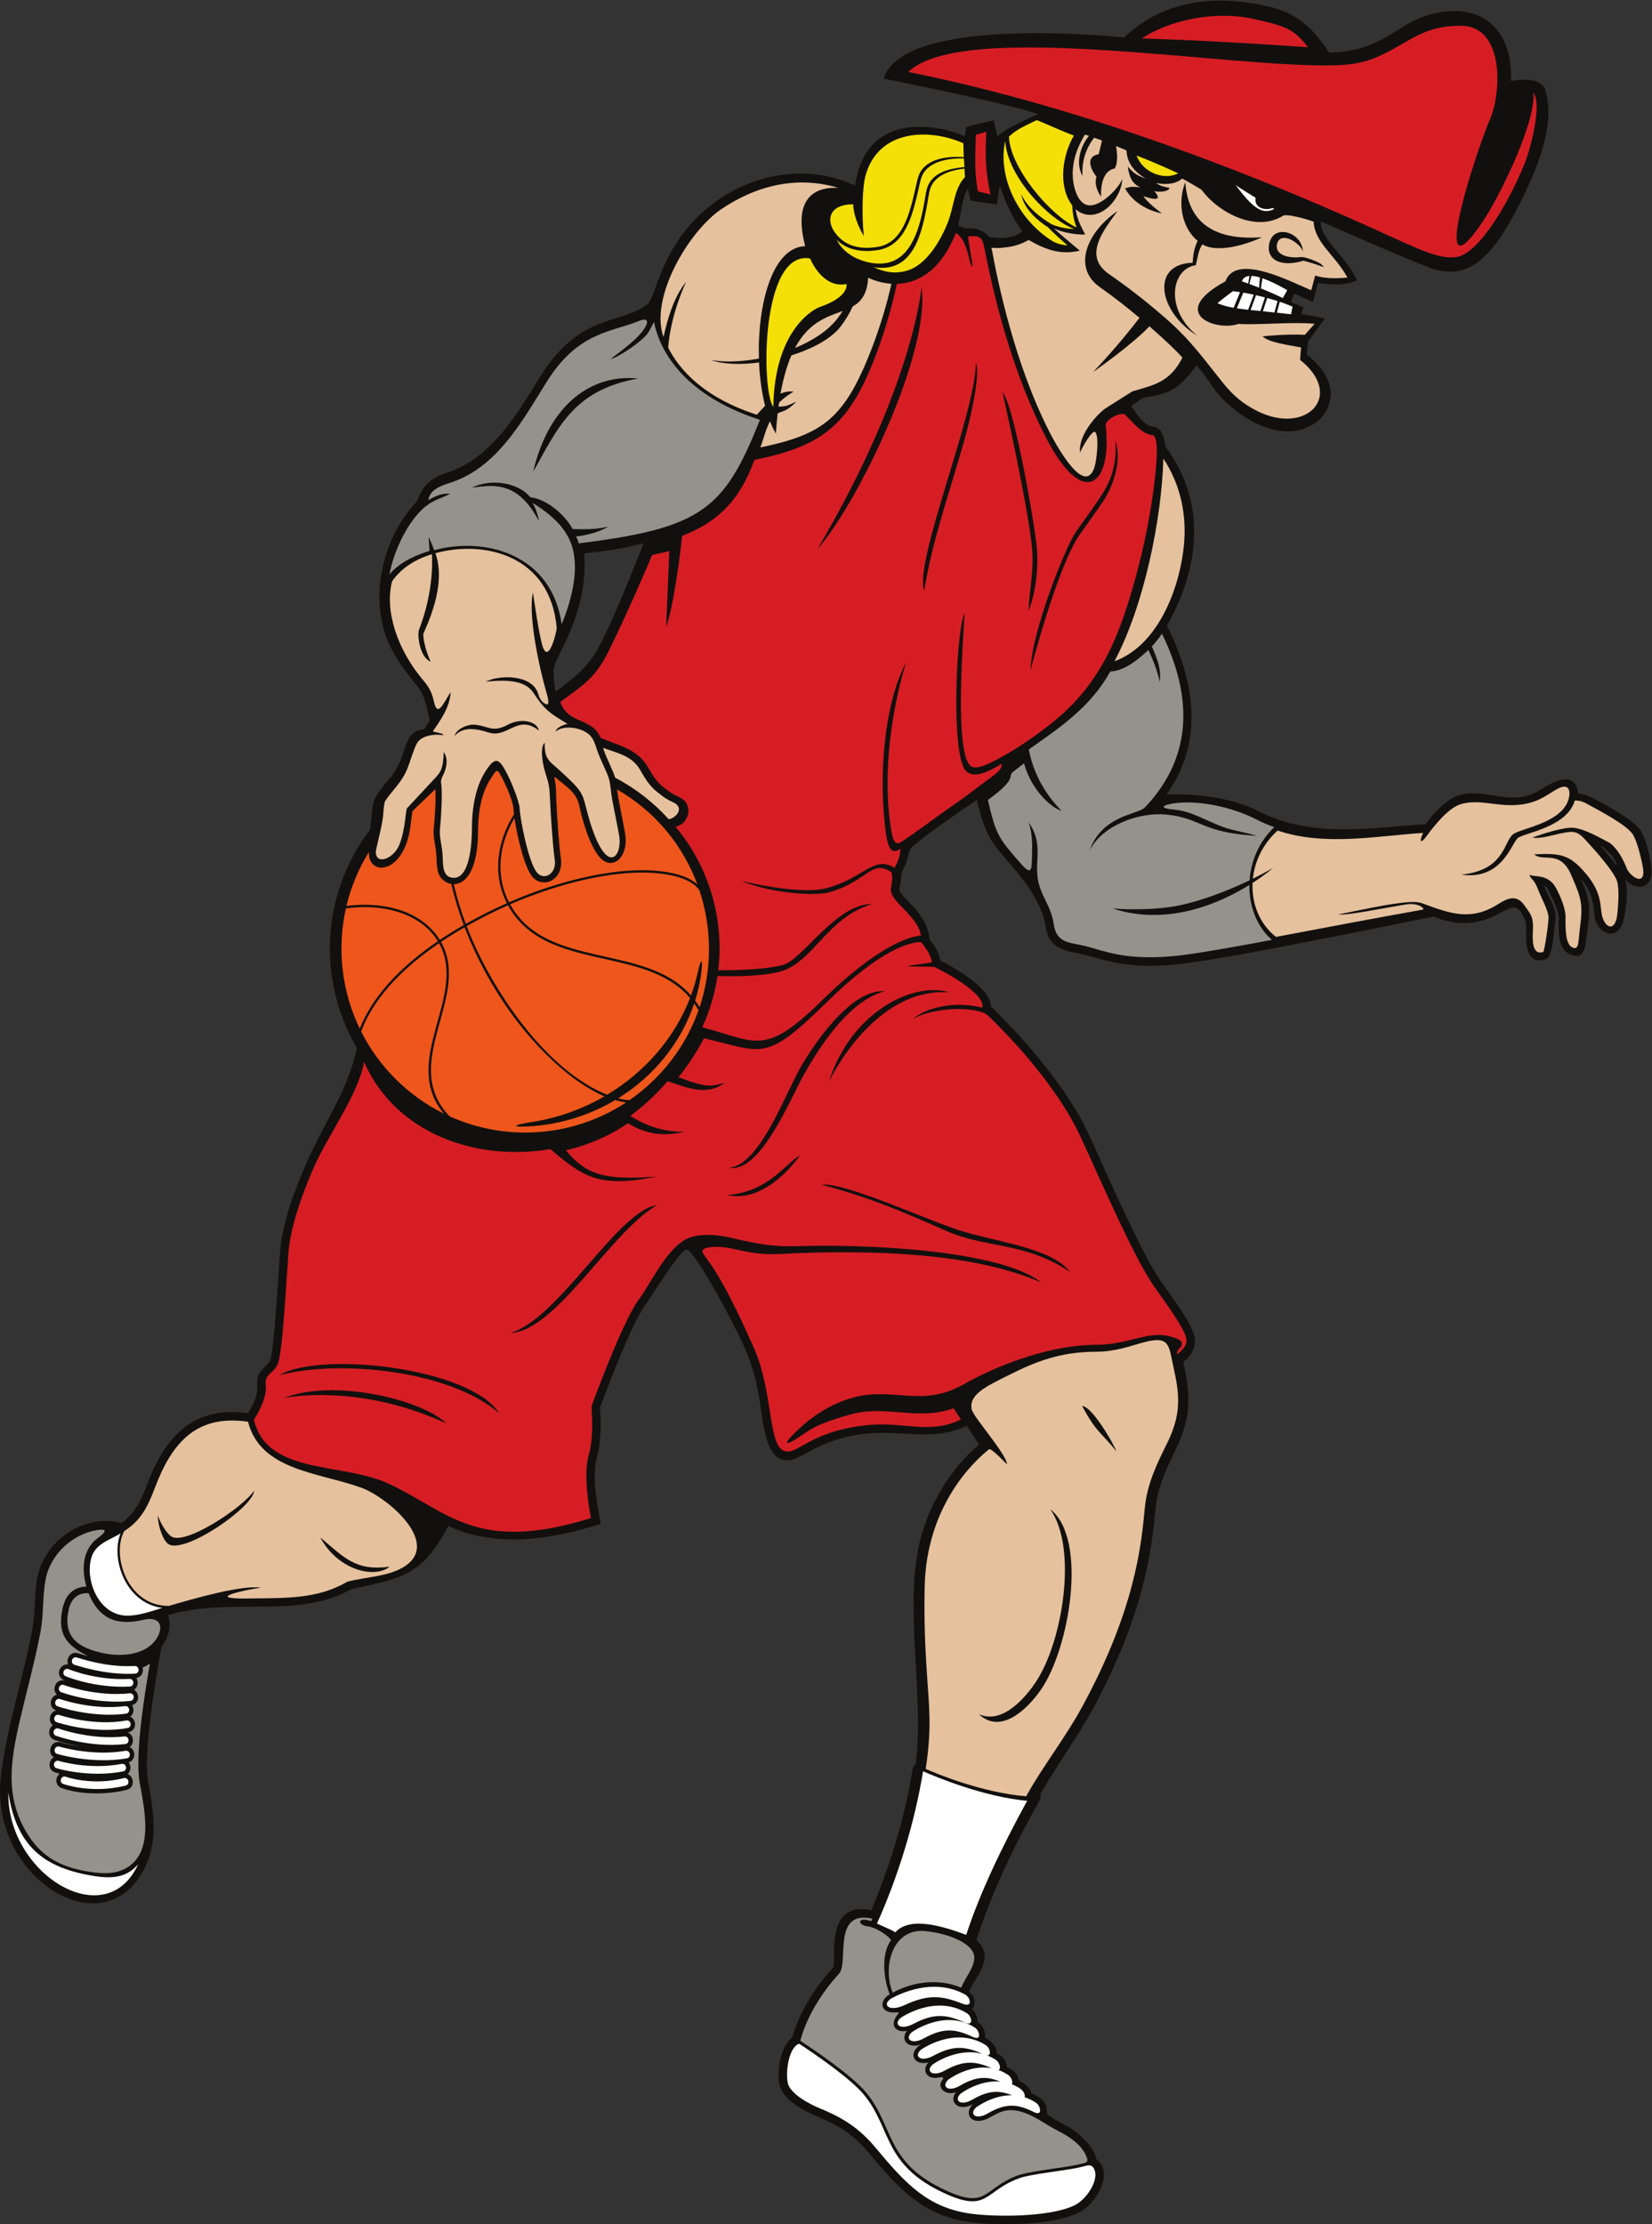 <?xml version="1.0" encoding="UTF-8" standalone="no"?>
<svg
   xmlns:dc="http://purl.org/dc/elements/1.1/"
   xmlns:cc="http://creativecommons.org/ns#"
   xmlns:rdf="http://www.w3.org/1999/02/22-rdf-syntax-ns#"
   xmlns:svg="http://www.w3.org/2000/svg"
   xmlns="http://www.w3.org/2000/svg"
   viewBox="0 0 579.373 779.68"
   height="779.68"
   width="579.373"
   xml:space="preserve"
   id="svg2"
   version="1.1"><rect x="0" y="0" width="579.373" height="779.68" fill="#333333" stroke="none"/><defs
     id="defs6" /><g
     transform="matrix(1.333,0,0,-1.333,0,779.68)"
     id="g10"><g
       transform="scale(0.1)"
       id="g12"><path
         id="path14"
         style="fill:#12100e;fill-opacity:1;fill-rule:evenodd;stroke:none"
         d="m 1461.52,4030.18 v 0 c 55.72,41.06 90.44,68.05 123.02,134.6 37.32,76.23 77.87,176.73 108.87,255.79 -59.69,-15.64 -97.6,-19.92 -156.53,-27.01 12.8,-161.4 -81.21,-274.63 -80.45,-306.97 0.47,-19.83 1.61,-37.42 5.09,-56.41 z m 2792.95,-458.82 v 0 c -2.46,10.52 -8.4,22.29 -16.52,30.82 -9.22,9.7 -22.46,21.63 -28,24.03 8.38,-10.22 36.3,-43.06 44.52,-54.85 z M 2520.9,5256.96 c 10.92,-6.16 14.71,-8.42 30.01,-8.42 20.92,0 37.76,-6.43 51.28,-22.18 25,-5.45 68.61,-5.33 87.5,15.37 -40.63,52.77 -59.49,120.49 -59.49,120.49 l -7.11,-50.96 -69.91,10.15 -6.35,31.15 c -13.71,-15.67 -17.39,-59.95 -25.93,-95.6 z m 486.07,-454.21 c -10.06,-7.01 -20.38,-14.28 -30.81,-21.72 13.41,-21.06 34.4,-51.57 58.5,-54.23 23.78,-2.63 29.55,-32.25 31.32,-51.98 109.75,-145.98 90.71,-319.19 4.11,-471.17 73.65,-145.69 98.37,-305 -0.89,-444.03 80.67,3 173.48,-8.41 244.62,-44.8 138.23,-70.72 289.2,-42.31 436.91,-33.27 18.49,26.66 55.14,65.48 84.94,75.29 74.61,24.54 139.26,-36.14 221.29,17.94 33.14,21.85 89.95,47.86 95.06,-12.82 17.92,-0.88 28.26,-5.73 45.26,-14.93 30.63,-16.55 105.32,-55.99 121.12,-85.24 13.37,-24.78 21.09,-58.85 25.5,-86.56 10.56,-66.24 -41.12,-71.47 -68.32,-38.67 9.7,-25.09 2.77,-78.81 -3.85,-105.82 -15.85,-64.69 -74.07,-33.92 -76.97,12.71 -2.63,42.25 -12.85,69.02 -36.23,95.62 27.38,-57.3 25.61,-84.34 16.47,-148.58 -3.99,-27.97 -3.75,-68.17 -45.15,-50.72 -32.35,13.62 -29.32,62.61 -28.86,92.9 0.26,17.7 -12.87,47.55 -21.23,63.49 -7.07,13.5 -7.8,20.3 -17.95,24.85 9.45,-30.14 36.83,-59.24 29.85,-96.61 -4.37,-23.31 -5.23,-91.62 -24.2,-97.68 -54.95,-17.54 -52.56,46.46 -52.09,78.22 0.29,20.62 -4.51,31.99 -16.23,48.34 -16.71,23.32 -42.4,-3.4 -82.22,-19.06 -49.47,-19.47 -96.57,-15.16 -145.23,4.57 -113.43,-23.34 -227.01,-46.13 -340.73,-68.03 -81.8,-15.76 -252.48,-49.5 -337.82,-57.86 -83.12,-8.16 -139.81,-3.39 -218.24,19.74 -63.36,18.68 -114.12,10.04 -124.51,82.8 -6.16,43.11 -36.77,93.81 -69.45,133.86 -65.47,80.26 -83.37,82.99 -111.09,196.17 -51.12,-34.77 -114.68,-77.93 -160.32,-115.28 -14.22,-11.64 -16.54,-14.44 -20.36,-31.79 -4,-18.31 -9.73,-28.21 -17.3,-45.34 -0.44,-13.94 -3.23,-29.51 -5.94,-43.03 -1.57,-7.9 28.62,-36.02 35.05,-43.02 23.15,-25.15 41.86,-52.99 44.55,-87.93 12.94,-15.94 24.96,-35.46 28.69,-55.9 39.37,-20.16 132.94,-73.55 132.76,-120.9 90.65,-86.98 203.33,-219.29 255.95,-332.83 43.33,-93.51 135.86,-308.75 189.34,-386.89 24.85,-36.35 91.82,-122.38 91.82,-158.76 0,-23.24 -12.88,-43.35 -30.9,-56.37 19.35,-88.61 21.82,-145.26 -19.93,-230.11 -65.29,-132.66 -45.15,-132.55 -65.6,-258.71 -23.97,-147.85 -79.47,-288.6 -150.47,-420.35 -39.62,-73.51 -97.57,-153.3 -136.39,-220.73 -7.91,-13.74 1.94,-9.83 -5.84,-23.7 -63.11,-112.45 -121.45,-229.92 -166.17,-366.721 51.93,-46.527 -3.62,-95.968 -19.51,-135.839 17.08,-13.329 19.18,-33.211 8.04,-46.11 9.88,-7.262 14.83,-21.789 14.79,-33.43 16.35,-9.589 21.43,-29.269 19.6,-41.261 15.88,-7.758 31.74,-22.809 30,-40.477 14.26,-7.543 26.98,-17.902 26.67,-36.551 15.5,-7.41 30.51,-16.511 32.4,-36.39 14.24,-6.539 29.67,-17.012 32.51,-33.051 31.69,-12.461 42.71,-26.602 41.05,-53.918 15.3,-11.742 23.92,-16.723 38.74,-24.273 37,-18.821 81.06,-52.61 91.82,-95.418 1.01,-1.59 24.19,-14.071 18.5,-51.289 -5.38,-35.301 -35.21,-74.231 -67.21,-89.711 C 2768.71,-3.199 2625.15,-4.629 2550.96,5.66 2427.01,22.859 2362.97,95.18 2287.11,186.242 c -77.93,93.52 -141,85.207 -201.81,133.457 -13.09,10.391 -27.78,25.371 -33.03,41.621 -10.55,32.61 0.61,109.262 32.34,129.75 18.2,67.45 60.63,132.032 107.05,183.621 11.4,12.918 -26.46,178.18 100.65,150.95 47.67,112.679 88.85,243.099 108.88,372.239 0.78,5.09 7.45,10.18 8.17,15.25 13.34,93.92 0.12,236.6 -4.02,334.85 -4.83,144.94 -4.37,263.6 76.88,393.11 24.67,39.33 57.79,79.61 94.12,109.51 l -33.05,49 c -116.01,-55.25 -214.46,16.71 -371.32,-46.98 -23.9,-9.7 -44.07,-21.63 -66.58,-33.61 -92.83,-49.41 -97.06,90.6 -108.08,155.89 -15.6,92.41 -43.36,144.63 -85.84,225.69 -8.93,17.04 -86.38,161.53 -105.29,162.24 -16.8,0.62 -90.91,-121.51 -107.53,-144.19 -20.94,-28.56 -48.22,-91.45 -62.33,-124.72 -20.43,-48.22 -39.7,-97.4 -57.74,-146.6 3.66,-41.42 2.6,-93.48 -8.69,-133 -12.84,-44.9 1.17,-126.69 10.77,-172.34 -129.2,-41.49 -273.26,-64.31 -401.15,-6.07 -69.59,-129.99 -117.75,-135.99 -255.307,-166.12 -96.586,-54.26 -208.66,-44.09 -315.25,-46.32 -57.512,-1.21 -111.683,-5.86 -166.957,-21.68 10.07,-28.46 1.461,-59.18 -16.933,-82.81 -11.59,-61.73 -21.54,-124.57 -29.11,-186.87 -5.238,-43.1 -14.195,-125.04 -6.535,-167.19 15.586,-85.68 29.797,-167.6 -18.711,-246.119 C 256.754,734.352 -24.488,917.68 1.715,1171.93 c 13.148,127.54 60.184,264.93 83.492,393.1 14.258,78.31 -6.109,142.43 48.43,211.65 43.066,54.65 117.101,86.31 185.597,67.06 38.563,27.23 52.606,61.83 69.352,105.57 47.973,125.4 122.621,202.86 263.93,183.45 49.304,79 0.726,80.94 44.988,122.46 4.973,4.67 9.668,9.14 12.769,15.34 11.004,22.02 23.598,249.25 26.309,284.48 5.973,77.71 38.508,164.01 69.656,235.47 18.938,43.43 41.992,85.28 63.711,127.39 28.117,54.5 57.949,115.2 68.684,176.07 -74.293,126.53 -91.106,279.65 -45.621,419.43 18.433,56.66 44.504,106.34 80.48,153.71 1.996,4.82 4.313,70.61 15.477,87.79 33.211,51.08 49.371,47.71 73.281,117.98 11.78,34.62 17.3,54.61 53.41,58.33 5.12,7.73 10.21,15.47 15.27,23.22 -8.77,34.16 -11.22,64.11 -34.91,92.63 -25.37,30.56 -49.78,63.23 -67.7,98.79 -61.672,122.38 -23.69,288.77 69.24,385.4 13.71,39.71 37.02,61.99 77.38,74.52 114.76,35.6 185.06,152.62 244.1,249.28 106.1,173.66 213.53,138.29 285.48,194.87 8,6.31 21.44,47.33 25.35,57.74 14.82,39.47 31.82,76.28 55.59,111.29 66.88,98.51 178.66,165.3 297.95,173.02 58.02,3.76 114.65,-6.74 166.28,-31.07 32.11,223.5 266.37,143.68 288.65,128.83 l 3.56,25.48 72.75,17.72 9.43,-42.2 c 27.02,25.24 107.22,58.18 107.22,58.18 -77.82,28.05 -406.35,93.44 -406.35,93.44 52.34,171.3 632.36,107.99 632.36,107.99 87.49,83.22 198.92,107.33 310.46,93.64 109.79,-13.48 165.98,-36.46 229.17,-133 133.94,2.27 173.28,69.26 249.97,94.97 137.41,46.09 233.91,-22.69 228.36,-169.93 83.48,15.08 90.35,-23.69 90.35,-23.69 20.99,-67.67 -1.09,-153.94 -38.02,-236.72 -97.11,-217.72 -165.4,-261.79 -260.12,-233.06 -92.08,35.43 -300.94,127.97 -292.13,124.41 -5.9,-41.74 65.96,-92.64 94.86,-154.42 -34.21,-20.66 -102.91,-7.17 -102.91,-7.17 l -12.77,-50.36 -49.32,21.59 -8.76,-21.69 32.64,-14.3 -5.57,-16.7 62.24,-12.24 -43.95,-60.27 -3.77,-34.63 c 119.6,-95.41 32.39,-172.15 32.39,-172.15 -82.88,-67.73 -190.91,-8.46 -254.78,56.41 -26.71,27.13 -41.93,61.01 -68.05,87.11 -47.63,-67.69 -77.74,-75.1 -140.58,-85.46 l -0.05,0.07 v 0" /><path
         id="path16"
         style="fill:#ffffff;fill-opacity:1;fill-rule:evenodd;stroke:none"
         d="m 21.832,1134.94 v 0 C 19.082,919.77 279.727,761.262 363.672,947.07 337.148,915.07 301.563,907.469 251.898,914.98 116.477,935.422 44.004,992.551 21.832,1134.94 Z M 2102.5,474.629 c -31.67,-11.41 -37.41,-92.219 -27.08,-111.16 13.49,-24.75 49.37,-45.528 84.23,-59.887 62.32,-25.66 103.54,-53.863 144.57,-103.113 78.53,-94.239 136.84,-157.059 249.8,-172.727 64.63,-8.973 207.82,-9.504 272.48,21.719 32.2,15.559 61.97,62.629 54.27,89.879 -6.45,22.781 -20.42,14.672 -37.27,10.789 -44.72,-10.34 -129.45,-17.32 -162.9,-29.52 C 2589.54,87.371 2599.81,28.871 2485.82,81.051 2321.7,156.18 2347.08,251.219 2272.48,341.141 2236.81,384.102 2143.67,447.57 2102.5,474.629 v 0" /><path
         id="path18"
         style="fill:#95928b;fill-opacity:1;fill-rule:evenodd;stroke:none"
         d="m 227.168,1676.58 c -25.844,-0.34 -53.313,-12.68 -62.934,-59.08 -15.425,-74.36 20.157,-98.67 66.657,-123.41 -8.442,2.24 -16.891,4.69 -25.387,7.32 -20.051,6.19 -32.277,-14.6 -26.473,-29.38 -21.597,2.93 -37.015,-31.03 -8.207,-42.76 -22.828,6.86 -36.246,-22.87 -21.183,-36.64 -17.969,-4.52 -23.918,-33.73 -1.946,-41.64 -16.547,-3.64 -23.129,-27.93 -8.519,-38.64 -12.805,-8.84 -14.883,-32.05 4.531,-38.9 21.547,-7.65 46.504,-13.49 69.141,-17.5 -18.606,2.58 -36.649,6.34 -53.192,11.15 -25.187,7.31 -37.465,-27.2 -18.062,-39.07 -14.477,-8.17 -16.727,-33.9 4.172,-40.12 3.648,-1.11 7.414,-2.14 11.23,-3.09 -11.781,-9.37 -13.203,-31.42 5.649,-38.07 50.625,-17.97 119.718,-17.38 170.585,-4.56 22.801,5.76 19.661,35.29 2.407,41.65 8.711,7.23 10.554,20.77 2.894,30.48 18.832,6.12 19.473,32.42 2.399,40.37 13.679,9.31 10.843,32.88 -4.852,38.47 25.145,4.59 23.965,33.79 6.633,41.53 9.762,6.85 10.805,21.02 4.707,30.39 20.145,4.75 20.371,31.89 5.094,40.27 10.601,6.41 12.406,21.37 6.109,31.14 14.391,2.34 19.664,16.28 16.535,27.68 6.871,2.47 13.379,5.91 19.395,10.48 -12.422,-69.59 -40.473,-239.76 -27.035,-313.68 13.761,-75.75 38.668,-188.751 -41.586,-227.681 -20.176,-9.789 -44.469,-12.207 -74.188,-8.641 -72.164,8.661 -131.222,29.774 -173.441,92.292 -67.629,100.13 -51,201.05 -25.844,308.86 18.84,80.72 41.594,163.46 54.66,235.28 7.973,43.81 4.625,91.27 12.809,134.29 12.746,66.94 70.781,118.88 133.82,129.67 34.984,5.98 20.133,-8.51 4.949,-19.49 -41.59,-30.01 -44.843,-81.34 -31.527,-128.97 z m 150.25,-87.14 v 0 c -63.242,-14.79 -114.535,-3.84 -144.469,70.18 -21.406,0.79 -44.867,-7.8 -52.683,-45.47 -14.875,-71.67 27.422,-98.11 88.511,-111.85 55.442,-12.45 116.903,-3.29 143.11,37.61 20.183,31.47 9.414,59.79 -34.469,49.53 z M 2348.71,608.902 c -27.8,68.418 -0.42,169.457 84.49,162.02 54.7,-4.774 133.18,-31.09 130.03,-72.262 -2.1,-27.398 -22.81,-48.031 -34.25,-76.73 -58.37,24.851 -125.41,16.672 -180.27,-13.028 v 0 z m -56.56,188.02 c 0.84,1.879 1.83,4.098 2.97,6.66 -106.47,23.77 -61.56,-115.684 -87.24,-144.203 -16.56,-18.387 -77.84,-86.52 -102.42,-176.918 40.67,-26.691 136.59,-91.832 173.32,-136.102 74.14,-89.328 49.04,-183.988 210.43,-257.867 108.81,-49.812 97.72,5.289 186.62,39.09 33.34,12.66 118.49,19.566 162.94,29.867 22.35,5.18 27.64,4.633 16.51,27.039 -8.73,17.563 -26.38,38.071 -72.31,61.434 -24.14,12.277 -42.11,25.797 -67.5,38.43 -83.35,41.468 -100.41,-12.84 -141.65,-12.68 -24.75,0.078 -34.47,24.308 -14.27,43.449 -40.34,-20.422 -63.52,7.719 -44.55,31.809 -31.33,-9.508 -49.23,14.472 -37.05,30.32 11.61,15.109 -7.97,7.34 -18.34,7.492 -23.48,0.367 -34.09,21.84 -16.91,40.656 -38.11,-9.707 -55.67,24.743 -20.27,47.082 -35.73,-11.921 -54.15,13.989 -36.12,35.961 -28.06,-5.332 -45.92,12.539 -27.63,38.969 9.16,13.211 8.99,8.711 -10.56,9.531 -33.02,1.368 -34.59,32.028 -7.28,47.707 -16.32,39.942 -23.23,106.332 3.58,142.704 -8.28,12.218 -40.96,33.617 -60.98,35.75 -27.47,2.937 -29.83,26.859 8.71,13.82 v 0" /><path
         id="path20"
         style="fill:#ffffff;fill-opacity:1;fill-rule:evenodd;stroke:none"
         d="m 426.969,1620.82 v 0 c -96.293,11.65 -136.516,129.24 -109.828,195.73 -31.504,-19.1 -68.043,-27.4 -77.817,-67.47 -14.832,-60.85 22.864,-148.7 95.727,-148.8 29.984,-0.04 62.211,11.35 91.918,20.54 z M 2542.05,760.949 c 35.65,108.711 92.02,227.723 160.41,352.471 -115.79,10.39 -244.39,64.64 -273.92,77.68 -21.59,-133.43 -65.53,-276.678 -121.25,-400.389 19.32,-9.141 38.56,-16.352 48.13,-23.219 37.21,41.059 116.84,19.379 186.63,-6.543 v 0" /><path
         id="path22"
         style="fill:#d71d24;fill-opacity:1;fill-rule:evenodd;stroke:none"
         d="m 1917.7,2778.36 v 0 c 81.32,4.9 148.64,196.79 192.33,270.56 48.46,81.83 138.3,199.72 217.73,193.48 -85.09,-22.69 -158.79,-123.24 -212.51,-219.06 -37.55,-66.96 -115.45,-261.14 -197.55,-244.98 z m 580.23,461.03 v 0 c -199.94,14.82 -317.07,-234.98 -317.4,-235.63 59.1,186.76 224.95,264.96 317.4,235.63 z m -584.05,-532.83 v 0 c 108.79,7.5 156.92,87.49 190.84,104.05 -48.21,-66.39 -120.25,-120.94 -190.84,-104.05 z m -185.36,-26.53 v 0 c -125.54,-74.18 -265.19,-331.75 -386.42,-336.44 126.64,34.97 283.55,322.45 386.42,336.44 z m -415.24,-547.27 v 0 c -130.82,112.78 -417.71,141.51 -578.507,100.05 109.989,63.96 502.207,19.59 578.507,-100.05 z m -138.86,-26.9 v 0 c -235.951,108.61 -427.565,66.71 -428.143,66.54 131.364,52.4 363.963,-3.56 428.143,-66.54 z m 643.79,489.92 v 0 c 24.7,7.48 58.8,9.14 105.71,-1.89 81.5,-19.17 117.62,-23.88 181.8,-21.75 157.59,5.21 522.63,-7.77 633.91,-95.61 -180.22,78.15 -435.48,83.99 -633.52,77.43 -65.27,-2.17 -90.19,-9.28 -173.16,10.24 -35.59,8.37 -71.21,7.98 -81.96,-0.34 -7.43,-5.76 -0.96,-11.14 17.31,-37.25 48.62,-69.46 96.74,-182.25 112.13,-215.24 65.87,-141.13 29.78,-317.38 115.63,-272.16 31.4,16.51 82.78,52.81 189.77,62.54 94.02,8.54 162.03,-25.4 242.58,14.63 l -19.83,29.43 c -93.36,-34.31 -177.88,9.73 -269.91,-16.09 -57.56,-16.16 -92.06,-28.93 -121.38,-49.64 -51.91,-36.67 -66.56,-35.98 -13.01,13.54 29.2,27 76.68,62.43 138.56,79.8 107.05,30.04 182.27,-27.17 291.33,34.62 101.23,57.38 237.31,104.56 349.45,104.56 86.77,0 136.57,38.36 196.08,21.7 21.18,-5.91 28.54,-11.2 29.37,-15.72 2.82,-15.14 -12.07,-12.41 -12.34,-31.32 10.2,7.66 25.03,21.4 25.03,36.54 0,26.82 -57.19,101.32 -87.9,146.18 -53.28,77.88 -133.83,266.38 -191.17,390.12 -68.46,147.76 -213.18,289.51 -242.97,317.96 -26.47,25.28 -143.83,24.18 -199.71,-9.74 38.25,32.52 113.21,49.07 184.25,30.74 11.18,40.82 -126.21,107.51 -126.64,107.52 l -68.83,1.13 c -0.22,3.7 63.78,8.28 63.06,11.83 -3.97,19.23 -15.01,36.54 -29.22,52.33 -32.06,-1.05 -107.59,-20.84 -248.63,-159.49 -162.8,-160.05 -167.33,-129.15 -321.77,-93.64 -19.11,-36.44 -41.76,-70.93 -67.23,-102.56 80.43,-30.33 86.67,-22.83 121.57,-14.88 -47.98,-35.07 -97.82,-12.97 -150.23,4.42 -29.55,-34.5 -62.54,-65.23 -97.97,-90.94 39.86,-25.65 87.34,-43.01 142.5,-41.96 -56.57,-12.79 -101.75,-6.73 -148.39,22.39 -50.06,-33.83 -104.24,-57.11 -163.67,-71.07 52.83,-63.49 99.92,-79.86 238.52,-69.07 -159,-33.23 -199.59,6.13 -279.43,72.09 -193.01,-32.84 -406.72,39.6 -489.916,229.2 -16.05,-88.16 -96.171,-193.01 -134.406,-281.87 -32.273,-75 -59.66,-154.87 -64.754,-221.12 -5.875,-76.37 -15.125,-265.72 -28.636,-292.77 -12.543,-25.08 -34.309,-24.51 -30.918,-54.98 3.699,-33.34 -23.457,-77.96 -31.168,-89.84 34.687,-146.65 231.882,-111.11 354.978,-168.62 156.92,-73.33 231.02,-184.2 531.7,-90.07 -4.99,25.83 -20.31,114.52 -6.36,163.35 16.44,57.55 6.46,124.53 8.14,131.51 0.23,0.63 79.78,219.42 124.12,279.87 35.55,48.48 79.01,146.23 137.53,163.96 z m 723.47,12.55 c 105.92,-29.74 225.48,-43.97 273.98,-104.16 -123.27,81.18 -217.71,60.17 -326.68,108.27 -117.72,51.95 -201.46,87.77 -327.52,121.3 65.99,6.75 295.52,-102.26 380.22,-125.41 v 0" /><path
         id="path24"
         style="fill:#d71d24;fill-opacity:1;fill-rule:evenodd;stroke:none"
         d="M 2424.58,5094.8 C 2449,4924.58 2259.91,4530.28 2150.75,4405 c 254.07,431.13 273.83,689.8 273.83,689.8 z m 406.16,-644.36 v 0 c 23.91,33.81 49.44,68.39 68.51,98.13 28.11,43.85 39.65,88.5 34.88,141.69 18.44,-47.59 -4.1,-117.67 -30.77,-157.89 -17.9,-26.97 -40.16,-57.25 -62.57,-89 -58.51,-82.88 -129.49,-356.95 -129.69,-357.74 3.01,104.64 93.76,328.15 119.64,364.81 z m -102.19,-50.04 v 0 c 5,-97.57 -22.63,-157.87 -22.7,-158.04 3.4,59.35 12.92,103.12 10.43,151.51 -4.89,95.56 -78.48,422.83 -78.7,423.74 31.52,-34.77 88.47,-368.38 90.97,-417.21 z m -297,-105.04 v 0 c -27.02,79.82 133.52,458.96 136.01,598.9 9.85,-17.12 -2.25,-103.95 -33.57,-213.86 -35.1,-123.14 -82.46,-257.65 -102.44,-385.04 z m -678.99,-95.57 c 0,0 3.53,73.76 8.3,200.33 -10.69,-3.63 -33.68,-7.19 -45.36,-10.71 -10.33,-26.68 -64.73,-151.73 -110.98,-246.22 -38.28,-78.26 -66.08,-92.46 -130.5,-140.2 20.3,-59.08 85.42,-40.92 105.93,-94.24 49.33,-21.11 96.08,-28.38 124.81,-77.06 10.49,-17.79 20.8,-36.81 40.02,-52.24 25.71,-20.66 34.61,-22.11 47.3,-29.43 32.41,-18.71 21.11,-67.33 -14.63,-75.18 89.28,-106.7 127.99,-243.52 112.26,-377.31 54.86,-0.15 123.48,2.34 168.6,13.5 54,13.36 140.48,161.67 235.97,160.76 -120.57,-36.96 -155.62,-156.5 -244.87,-178.59 -45.17,-11.19 -109.72,-12.31 -161.69,-10.76 -6.83,-45.94 -20.11,-91.36 -40.01,-134.93 142.67,-37.43 163.16,-78.45 314.81,70.63 147.87,145.36 232.77,169.03 260.42,170.42 -7.59,53.58 -85.94,90.57 -78.88,125.84 6.77,33.96 0.38,35.44 1.95,40.61 -54.36,36.44 -62.49,-24.21 -166.12,-52.92 -29.41,-8.15 -141.47,-5.72 -230.43,30.62 0.45,-0.12 154.67,-38.88 227.16,-18.81 96.64,26.8 122.33,86.53 177.12,52.93 8.07,16.86 13.94,26.58 15.52,50.13 -20.45,-13.3 -31.86,-6.99 -38.67,42.69 -19.42,142.09 -5.83,336.64 53.28,447 -0.22,-0.69 -72.24,-217.28 -40.67,-430.81 6.67,-45.11 13.41,-50.69 31.38,-38.73 43.66,29.04 89.01,64.2 133.62,94.68 36.32,24.84 60.3,44.47 85.2,62.66 32.63,23.87 41.17,29.5 42.45,46.15 -43.67,-26.45 -74.36,-37.01 -93.53,-19.99 -41.45,36.78 -26.83,374.13 -4.36,416.15 -2.89,-56.62 -30.16,-388.39 20.72,-404.78 9.74,-3.15 24.14,0.7 43.36,9.49 62.09,28.41 152.87,91.3 203.39,139.31 107.88,102.54 150.35,227.52 190.46,380.57 20.71,79.01 38.81,180.95 45.18,254.76 1.27,14.8 8.26,86.65 -8.86,88.54 -26.77,2.94 -48.37,29.52 -71.91,53.99 -8.5,8.85 -53.19,-12.15 -51.3,-28.62 17.66,-155.49 -58.29,-224.89 -158.4,-29.16 -78.4,153.27 -127.13,326.63 -159.2,488.28 -6.41,32.32 -7.63,41.44 -43.46,38.3 -4.05,-0.36 13.98,-80.11 9.94,-79.71 -7.99,0.8 -9.69,67.67 -42.53,88.59 l -0.38,0.23 c -0.62,-1.67 -1.24,-3.32 -1.92,-4.9 -42.87,-102.26 -104.79,-127.69 -153.42,-129.08 -14.45,-68.67 -37.96,-144.9 -63.65,-208.82 -64.97,-161.61 -134.82,-219.11 -310.93,-253.97 -40.05,-109.61 -98.58,-164.08 -190.49,-200.01 -5.38,-57.27 -24.6,-193.27 -42,-239.98 v 0" /><path
         id="path26"
         style="fill:#ee561b;fill-opacity:1;fill-rule:evenodd;stroke:none"
         d="m 1352.23,3707.62 c -44.4,-71.07 -57.49,-157.77 -18.62,-233.74 -35.49,-15.75 -71.65,-33.84 -108.06,-54.41 -12.79,34.22 -23.53,69.19 -31.8,104.48 29.65,-0.24 64.22,32.94 64.22,144.44 0,48.6 9.65,96.21 31.8,130.82 18.09,28.26 17.49,30.66 32.04,2.82 14.57,-27.87 28.69,-64.97 29.17,-80.22 0.11,-3.57 0.54,-8.4 1.25,-14.19 z m 482.54,-184.32 c -17.74,16.13 -45.8,26.4 -76.93,31.83 -121.55,21.19 -289.6,-22.32 -418.6,-78.77 -36.84,71.69 -25.93,153.39 14.3,221.58 6.75,-45.93 25.87,-129.59 47,-154.38 28.68,-33.68 83.38,-7.62 75.1,48.02 -4.52,30.38 -9.64,103.84 -11.9,149.6 -1.14,23.15 0.45,40.79 -5.5,62.69 0.79,0.48 1.6,0.95 2.41,1.42 9.09,-7.78 18.79,-15.46 27.5,-22.59 39.15,-32.03 31.9,-45.37 45.91,-92.36 10.13,-34.09 23.98,-72.34 42.51,-94.25 33.83,-39.98 78.78,-1.63 68.01,61.29 -6.42,37.45 -18.12,90.6 -21.14,115.78 102.25,-58.91 173.79,-148.69 211.33,-249.86 v 0 z m 5.78,-323.09 v 0 c 33.63,100.54 32.56,208.91 -0.35,307.61 -14.47,21.71 -46.81,34.88 -83.39,41.26 -120.22,20.94 -286.98,-22.32 -414.67,-78.16 95.67,-173.26 354.68,-100.83 475.86,-239.62 7.27,19.72 13.26,40 17.83,60.73 9.94,45.12 13.85,31.83 8.88,-3.86 -3.38,-24.16 -8.72,-47.68 -15.85,-70.45 4.09,-5.55 8.01,-11.35 11.69,-17.51 z m -25.09,24.35 c -40.88,-105.76 -119.26,-195.03 -218.09,-254.33 -159.47,62.89 -305.67,275.92 -369.63,443.43 36.66,20.75 73.05,38.95 108.75,54.78 97.75,-178.04 360,-103.37 478.97,-243.88 v 0 z m -159.68,-268.85 v 0 c 85.06,58.6 148.75,142.37 182.12,236.66 -3.6,6.33 -7.43,12.3 -11.46,17.99 -34.58,-104.11 -106.68,-191.75 -200.15,-249.56 10.04,-2.56 19.9,-4.27 29.49,-5.09 z m -472.99,-42.2 c -134.3,140.47 59.11,314.53 -22.58,458.61 19.05,12.77 39.72,25.62 62.15,38.47 35.35,-92.31 85.4,-179.03 141.69,-251.81 52.36,-67.66 138.87,-155.84 226.3,-192.69 -58.19,-33.75 -123.18,-57.23 -191.59,-67.72 -56.21,-8.63 -52.23,-14.9 1.48,-10.87 79.03,5.91 153.5,30.19 218.22,68.6 9.69,-2.78 19.35,-4.85 28.93,-6.07 -139.28,-91.67 -315.5,-103.84 -464.6,-36.52 v 0 z M 950.172,3136.4 v 0 c 47.141,-93.46 124.098,-169.71 217.778,-215.91 -117,140.37 64.27,310.6 -12.88,448.16 -130.03,-88.38 -183.316,-173.2 -204.898,-232.25 z m -40.133,323.79 c 91.761,12.86 194.501,-9 241.921,-86.24 -127.41,-86.59 -182.147,-170.23 -205.413,-230.17 -47.609,98.54 -60.215,210.4 -36.508,316.41 v 0 z m 60.641,148.55 c -27.731,-44.71 -47.403,-92.75 -59.157,-142.13 93.337,12.48 196.927,-10.52 245.547,-89.23 19.35,12.98 40.32,26 63.09,39.02 -13.28,35.38 -24.38,71.59 -32.84,108.13 -15.34,2.62 -28.45,13.83 -33.33,26.8 -4.22,11.27 -5.04,25.4 -5.58,42.9 -0.93,31.03 -10.21,49.67 -7.05,78.09 1.91,17.28 6.28,73.65 3.88,101.74 -14.48,-15.55 -54.12,-50.98 -60.52,-59.16 -4.11,-29.9 -4.87,-53.08 -14.41,-80.91 -29.81,-86.93 -102.962,-81.61 -99.63,-25.25 v 0" /><path
         id="path28"
         style="fill:#95928b;fill-opacity:1;fill-rule:evenodd;stroke:none"
         d="m 1402.74,4608.49 c 41.5,177.55 154.27,258.02 276.25,245.08 -168.42,-29.5 -209.64,-126.39 -276.25,-245.08 z M 2926.73,3460.02 v 0 c 0,0 100.77,-8.83 182.73,9.5 50.72,11.34 115.65,34.49 178.19,64.57 3.58,50.62 24.66,101.66 64.92,139.77 -16.38,5.87 -32.68,12.86 -48.87,21.13 -59.5,30.46 -150.54,51.94 -218.49,41 -23.7,-3.82 -40.68,-11.87 5.67,-16.25 44.13,-4.16 75.61,-26.11 126.62,-45.31 23.86,-8.97 66.43,-15.89 89.11,-23.27 -145.44,7.68 -144.9,46.29 -237.63,55.78 -73.71,7.54 -171.41,-30.1 -202.54,-95.52 30.66,90.86 122.19,95.7 142.53,111.71 2.92,2.3 6.14,5.56 10.25,10.08 122.1,134.49 114.98,292.04 37.82,449.38 -0.01,0.04 -9.87,-15.78 -26.61,-33.55 19.08,-42.01 24.15,-64.21 20.82,-93.96 -0.04,0.23 -5.04,32.94 -29.9,84.83 -23.45,-22.26 -62.59,-55.87 -100.1,-56.56 -51.36,-92.62 -130.45,-146.36 -214.55,-205.11 14.94,-78.76 57.23,-131.91 86.3,-161.48 -34.6,11.27 -82.42,63.09 -98.69,124.91 -10.3,-7.54 -20.45,-15.32 -30.26,-23.51 -12.44,-10.36 12.96,-16.57 -64.88,-72.75 21.23,-93.66 29.4,-102.12 87.61,-168.49 30.51,-34.76 27.5,-11.12 28.69,37.01 1.32,54.54 -10.58,74.64 -10.58,74.64 40.09,-55.05 18.19,-97.87 25.27,-148.48 6.53,-46.69 35.26,-72.07 42.3,-121.51 7.15,-50.09 40.9,-47.49 81.6,-57.06 8.39,-1.98 17.33,-4.61 27.13,-7.5 42.07,-12.41 100.58,-29.67 209.84,-18.96 47.17,4.62 146.36,21.85 255.56,42.32 -39.75,34.13 -60.34,88.43 -59.46,144.57 -76.37,-47.4 -214.09,-109.52 -360.4,-61.93 z m -1419.89,997.63 c 17.11,0.42 52.57,-3.3 93.77,6.67 -27.38,-16.19 -60.76,-23.41 -85.23,-26.05 3.84,-6.9 6.38,-13.08 7.24,-18.07 321.79,39.96 383,87.57 476.62,324.9 -220.08,71.19 -268.1,202.57 -278.57,257.58 -6.44,-12.19 -10.73,-21.4 -16.13,-29.61 -13.4,-20.3 -78.81,-65.27 -98.04,-67.9 27.37,20.93 73.35,53.19 90.73,83.02 10.42,17.88 5.12,25.87 -17.81,16.24 -68.34,-28.68 -158.08,-26.88 -240.45,-158.52 -65.85,-105.23 -132.05,-228.41 -257.48,-267.34 -47.34,-14.69 -50.89,-30.65 -54.8,-43.62 -1.23,-4.07 27.73,19.78 57.19,15.48 -21.14,-11.56 -42.51,-15.19 -65.31,-33.96 -44.68,-36.76 -81.85,-113.78 -94.06,-178.02 23.76,29.04 63.94,49.42 105.47,61.84 -0.93,12.07 -2.14,36.48 -2.15,36.55 3.37,-5.49 12.18,-28.87 14.67,-34.65 132.67,36.24 309.22,-9.56 335.27,-194.71 24.66,59.6 47.56,142.51 26.76,206.43 -15.38,47.25 -51.97,80.4 -103.68,113.15 14.75,-24.82 16.55,-47.77 16.55,-47.77 -59.69,115.65 -134.74,90.1 -175.73,87.87 51.6,24.01 122.05,13.1 153.85,-25.99 36.94,-3.28 86.24,-38.82 111.32,-83.52 v 0" /><path
         id="path30"
         style="fill:#e5c19e;fill-opacity:1;fill-rule:evenodd;stroke:none"
         d="m 1113.82,4182.3 c 7.12,18.49 62.36,126.56 31.75,212.04 131.39,35.63 302.66,-6.93 319.19,-196.86 -0.85,-11.81 -22.94,-103.51 -39.11,-41.45 -10.22,39.18 -23.35,134.64 -23.36,134.56 -13.69,-56.94 16.14,-196.68 35.28,-262.18 7.97,-27.32 6.07,-35.41 -2.76,-30.43 -13.91,7.86 -15.88,18 -19.55,28.54 -16.83,48.49 -99.15,48.79 -137.54,30.02 48.83,4.52 102.53,6.36 125.9,-29.65 28.94,-44.6 43.28,-53.61 89.51,-81.35 -5.15,-0.88 -29.47,-8.26 -31.33,-20.58 20.44,19.36 73.94,11.16 93,-12.62 11.64,-14.5 12.21,-28.94 24.17,-56.49 24.31,-55.93 23.93,-47.5 28.84,-89.98 2.77,-24.08 14.86,-77.88 21.03,-113.27 9.87,-56.5 -33.23,-112.88 -79.07,43.43 -17.09,58.28 -9.37,62.72 -53.99,105.5 -14.11,13.52 -29.57,27.26 -40.63,36.89 -19.38,16.87 -22.26,29.17 -22.08,57.5 -12.89,-12.09 -6.28,-53.61 1.65,-78.69 10.26,-32.42 10.82,-37.34 12.28,-69.35 2.06,-45.46 7.58,-126.15 12.42,-158.67 5.82,-39.13 -28.32,-56.29 -46.45,-35.02 -22.63,26.58 -44.79,141.8 -45.64,168.13 -0.44,13.87 -16.36,58.54 -32.06,89.6 -21.55,42.66 -31.83,51.33 -60.07,5.37 -23.73,-38.64 -33.63,-91.43 -33.63,-148.9 0,-37.59 -5.62,-127.78 -47.38,-127.78 -29.1,0 -28.73,30.78 -29.42,54.06 -0.94,31.05 -9.84,51.38 -7.13,75.85 1.74,15.67 7.44,92.85 3.01,118.3 -1.3,7.5 1.19,14.56 5.42,22.52 8.27,15.55 14.25,41.77 1.61,60.01 -2.57,-53.83 -10.29,-54.22 -36.2,-82.61 -18.96,-20.77 -60.93,-65.42 -61.05,-65.56 -3.14,-5.41 -3.92,-56.73 -20.06,-96.3 -14.15,-34.71 -59.097,-53.72 -61.655,-20.27 -0.711,9.4 17.255,70.76 19.365,98.47 1.37,18.19 2.56,33.19 5.47,37.69 18.2,27.99 43.39,47.92 58.48,85.64 6.81,17.03 15.38,47.06 24.22,64.6 11.38,22.62 47.89,26.49 70.36,22.58 -1.32,6.24 -17.44,6.22 -27.86,10.13 13.91,21.1 45.35,60.68 46.77,103.36 -19.89,-31.68 -34.13,-66.39 -43.39,-26.68 -4.69,20.04 -9.61,35.44 -27.07,55.84 -70.57,82.56 -103.27,184.98 -83.55,261.98 23.69,34.14 59.19,57.38 104.93,71.48 1.93,-37.94 -0.38,-111.81 -34.31,-199.71 -4.29,-13.84 1.79,-70.74 30.93,-83.15 -18.47,41.02 -19.89,69.92 -19.24,73.46 z m 1129.63,860.83 c 22.34,12.74 38.09,32.33 40.77,75.69 0,0 25.5,-13.69 61.09,-15.98 -23.46,-106.42 -70,-229.06 -109.42,-292.12 -49.97,-79.92 -108.32,-112.54 -235.44,-138.22 10.78,28.08 12.72,44.25 25.36,68.79 4.63,-11.87 9.81,-22.77 15.51,-32.4 1.24,19.01 2.84,36.78 4.75,53.43 21.08,7.76 27.54,8.97 49.23,30.58 -24.01,-10.8 -25.74,-12.58 -47.1,-13.26 0.48,3.59 0.99,7.08 1.5,10.55 17.54,17.66 38.22,28.81 38.29,28.85 -12.41,1.58 -23.48,-0.26 -34.55,-5.49 7.47,41.77 17.35,74.73 28.77,101.01 55.32,17.29 104.84,43.73 129.92,76.37 12.47,16.25 22.87,33.95 31.32,52.2 z m -151.91,-109.21 c 36.74,68.96 85.86,82.26 125.37,97.27 -4.19,-6.69 -8.68,-13.21 -13.5,-19.52 -24.38,-32.01 -65.15,-58.48 -111.87,-77.75 z m -220.83,-31.71 v 0 c 36.27,-6.23 80.8,-4.54 125.95,3.88 -4.21,141.63 34.96,292.8 121.76,295.67 -35.73,137.75 36.79,155.81 87.07,153.21 -17.7,5.53 -37.55,9.88 -59.66,12.3 -91.97,10.1 -176.28,-20.26 -246.52,-67.16 -88.65,-59.18 -190.96,-235.87 -153.52,-337.45 9.32,44.16 26.81,105.84 59.42,145.14 0,0 -40.33,-82.3 -47.23,-173.02 29.5,-58.09 93.27,-130.92 233.16,-176.37 7.84,8.74 15.04,16.55 21.82,23.42 -8.78,34.45 -14.12,73.66 -15.91,113.99 -48.74,-6.39 -94.84,-4.89 -126.34,6.39 z M 1246.67,3943.4 v 0 c 39.18,-2.58 47.6,-22.71 90.22,0.23 31.18,16.78 75.25,11.05 80.89,-15.68 -30.41,24.34 -52.82,15.86 -75.54,4.59 -51.08,-25.34 -50.44,-4.7 -97.45,-0.99 -35.41,2.79 -49.07,-18.54 -49.13,-18.59 4.98,20.99 36.88,31.37 51.01,30.44 z m 512.66,-248.66 v 0 c 17.57,1.91 44.04,29.44 11.79,44.56 -11.61,5.46 -17.79,7.5 -42.52,27.38 -23.05,18.54 -33.62,39.78 -45.18,59.08 -21.84,36.46 -58.27,42.19 -96.87,56.83 8.91,-28.14 26.83,-60.26 31.8,-78.53 55.07,-29 102.17,-66.29 140.98,-109.32 z m 1355.81,723.3 c -9.33,-104.76 -62.56,-263.89 -183.07,-307.94 78.12,146.25 124.33,374.77 128.75,533.16 46.16,-70.53 61.19,-148.21 54.32,-225.22 z M 2699.78,1125.21 c -117.64,9.87 -238.01,60.46 -264.34,72.16 17.56,111.56 7.88,173.89 2.86,256.68 -3.45,56.52 -7.46,122.67 -5.57,220.59 4.16,216.56 131.35,332.95 169.32,363.11 5.93,4.7 46.66,-39.7 47.42,-39.14 -1.69,27.09 -89.71,125.2 -93.17,144.82 -6.84,38.91 37.74,59.47 97.33,89.34 68.54,34.36 134.46,61.6 229.99,61.6 52.03,0 91.53,15.79 126.57,24.98 68.24,17.89 64.43,-7.81 77.41,-66.34 16.04,-72.27 20.93,-122.19 -16.49,-198.24 -23.86,-48.45 -52.82,-104.68 -59.12,-171.02 -8.93,-94.09 -24.29,-265.2 -164.86,-523.15 -45.4,-83.32 -103.88,-156.55 -147.35,-235.39 v 0 z M 326.711,1822.58 v 0 c -34.285,-63.79 8.801,-197.82 117.68,-196.56 69.007,20.23 193.949,55.71 241.695,47.73 -36.754,-4.45 -155.445,-29.93 -32.68,-28.25 102.625,1.38 182.332,-1.63 261.528,44.63 48.8,11.8 102.006,13.29 141.996,35.2 111.34,61.04 -37.25,186.84 -107.696,211.99 -112.679,40.2 -264.035,44.95 -296.629,172.91 -136.011,20.16 -200.554,-55.55 -245.007,-173.52 -23.692,-62.88 -42.856,-89.13 -80.887,-114.13 z m 88.48,40.76 v 0 c 0,0 12.836,-35.82 33.7,-53.46 33.902,-28.71 189.726,74.11 219.808,119.24 -1.679,-42.55 -180.031,-165.98 -224.621,-141.2 -14.449,8.02 -28.781,47.92 -28.887,75.42 z M 2738.24,1405.09 v 0 c -40.99,-58.69 -108.77,-115.44 -162.62,-63.83 54.58,-24.9 111.29,28.16 148.32,82.63 71.44,105.11 112.35,353.36 39.4,456.08 99.37,-76.9 51,-365.94 -25.1,-474.88 z m 109.02,746.37 v 0 c 38.2,-71.31 48.3,-66.84 90.05,-119.03 -10.31,25.79 -65.36,119.03 -90.05,119.03 z M 842.719,1805.91 v 0 c 65.011,-54.71 93.621,-88.68 182.291,-76.76 -37.026,-31.55 -134.584,-11.56 -182.291,76.76 z M 3744.13,3658.78 v 0 c -129.22,-8.76 -258.67,-35.21 -382.79,6.14 -39.15,-35.45 -60.28,-81.14 -65.04,-126.6 18.01,8.86 35.75,18.3 52.82,28.19 0,0 -19.75,-17.49 -53.66,-39.29 -2.54,-55.16 18.97,-108.74 61.66,-141.95 133.03,25.04 253.59,48.02 386.23,71.75 7.06,1.25 -10.41,19.21 -44.75,13.55 -63.42,-10.47 -156.74,-29.5 -177.23,-26.27 53.59,10.57 132.94,28.81 185.63,32.48 12.76,0.89 25.34,0.31 35.88,-3.54 69.03,-25.19 124.81,-47.54 195.91,-3.44 22.28,13.82 49.14,30.48 71.1,-0.5 17.33,-24.19 24.67,-30.83 23.22,-65.24 -0.84,-19.87 -4.69,-68.57 27.01,-58.46 3.51,1.12 15.07,82.03 14.04,92.27 -2.08,20.59 -17.81,46.51 -26.74,70.23 -12.22,32.4 -18.72,25.87 -23.71,40.75 12.79,-7.67 49.15,4 70.61,-35.86 11.94,-22.18 24.82,-54.49 24.53,-74.64 -0.53,-36.38 0.42,-73.53 18.83,-81.28 17.53,-7.38 14.59,17.91 18.8,48.95 9.11,67.33 3.84,80.81 -22.58,141.94 -29.56,68.44 -74.19,33.16 -97.46,54.37 68.41,3.52 93.95,0.41 137.9,-53.1 43.38,-52.78 34.21,-86.2 41.18,-110.6 9.17,-32.11 35.58,-40.46 39.95,9.48 2,22.62 4.86,54.98 0.11,79.75 -4.8,25.11 -60.46,86.69 -82.66,110.75 -9.81,10.62 -18.2,18.98 -29.64,21.85 -24.72,6.16 -82.6,-20.08 -111.65,-14.03 23.86,9.09 86.06,29.44 110.85,25.54 31.45,-4.95 68.89,-27.07 93.26,-39.96 0.09,-0.06 24.8,-16.06 44.44,-67.13 7.73,-20.09 55.24,-54.63 40.55,12.24 -4.88,22.17 -11.85,53.89 -23.73,75.9 -13.44,24.89 -87.6,63.61 -123.86,83.39 -13.28,7.26 -23.45,7.68 -29.84,7.5 -20.57,-71.11 -134.3,-85.07 -150.21,-98.81 -16.77,-14.49 -41.82,-111.82 -148.45,-95.87 112.68,10.65 111.38,84.54 135.34,105.24 19.25,16.65 132.27,29.73 147.6,95.87 5.63,24.23 -3.65,37.02 -26.28,26.14 -17.87,-8.58 -41.04,-27.79 -68.98,-36.49 -75.85,-23.64 -132.81,12.84 -191.14,-6.37 -31.27,-10.29 -68.26,-56.44 -86.55,-81.5 -18.7,-25.65 -20.36,-14.59 -10.5,6.66 z m -423.56,1566.48 c -64.53,-29.62 -128.17,-37.6 -157.07,-18.7 -10.32,-15.34 -10.31,-25.67 -17.4,-54.91 -64.59,-9.24 -82.65,-115.21 3.97,-185.48 -102.45,62.31 -123.83,188.88 -12.25,191.97 1.56,19.68 2.28,33.57 13.06,57.71 -45.28,37.28 -51.8,106.95 -32.35,153.89 5.47,-79.85 47.53,-156.02 202.04,-144.48 z m 104.38,-51.98 c 12.57,-1.2 35.34,-9.59 49.72,-17.8 3.68,-3.47 5.9,-5.62 8.83,-9.14 -15.44,5.64 -32.68,11.79 -54.5,17.09 -0.2,-0.04 -62.67,-20.98 -85.22,12.89 -10.51,15.79 -5.3,42.65 7.22,54.11 23.72,21.71 74.83,0.57 76.96,-42.89 -5.98,21.26 -54.46,53.45 -66.76,24.15 -11.51,-30.78 25,-43.56 63.75,-38.41 z m -719.72,44.57 c -0.38,-0.4 -0.75,-0.78 -1.14,-1.16 -20.4,-10.87 -40.01,-18.24 -82.22,-20.1 l -0.41,0.33 c -4.43,0.08 -8.71,0.24 -12.74,0.43 l 0.21,-1.14 -1.91,-0.04 2.23,-1.76 c 16.58,-90.71 61.09,-303.8 152.27,-482.05 18.5,-36.2 93.27,-171.48 118.24,-91.03 5.21,16.72 12.55,76.79 2.36,90.89 -7.7,10.66 -38.71,-46.89 -40.43,-53.2 -5.69,48.25 49.46,105.21 67.87,116.78 24.36,15.36 47.87,30.23 70.54,44.65 l 0.73,-0.22 c 52.46,15.9 97.34,22.73 130.12,88.58 -11.24,12.84 -43.85,44.69 -86.78,82.12 -48.63,-51.05 -148.44,-120.26 -148.44,-120.26 56.74,59.11 104.25,119.13 122.33,142.58 -31.92,26.82 -67.7,55.02 -103.78,80.27 -72.86,50.48 -36.74,143.77 45.94,200.51 -37.58,-51.6 -91.43,-117.94 -22.65,-165.58 62.68,-43.43 113.44,-85.05 148.58,-115.86 69.56,-61 97.61,-104.03 154.55,-174.11 24.99,-30.77 51.14,-52.23 86.67,-70.14 129.28,-65.13 231.78,39.74 113.13,134.38 l 2.57,32.58 c -31.99,6.63 -83.15,12.07 -101.43,29.34 52.91,5.08 92.38,5.15 111.38,3.93 l 25.74,29 c -57.42,5.81 -149.73,-3.89 -200.28,-0.23 -58.89,-20.96 -188.04,28.16 -34.51,111.86 28.11,76.77 176.08,-3.33 226,-23.35 l 10.17,38.54 c 25.12,-8.11 55.12,-8.04 84.84,-5.18 -31.23,57.95 -86.71,92.31 -88.81,146.8 -13.05,5.49 -65.15,20.51 -79.49,16.31 -71.66,-45.61 -171,7.4 -215.36,67.69 -14.66,9.31 -32.99,19.59 -51.18,29.6 -10.58,-9.75 -30.63,-18.63 -67.98,-11.92 7.84,-6.98 21.99,-10.53 34.12,-12.5 2.56,-4.8 -12.46,-13.56 -39.4,-8.91 0,0 34.11,-34.95 -28.77,-12.92 6.63,-9.97 21.14,-25.08 48.7,-45.32 0,0 -65.95,9.53 -96.81,65.73 10.76,3.45 19.29,5.64 40.22,2.41 -18.89,9.09 -28.43,21.99 -33.16,55.16 15.97,-19.21 27.31,-24.76 47.34,-31.88 -31.18,18.42 -49.43,42.14 -50.59,74 -9.01,3.91 -18.17,7.77 -27.51,11.58 2.98,-17.43 5.56,-44.63 -3.66,-59.36 0,0 -38.38,-1.33 -35.71,-73.89 0,0 -20.72,27.14 -12,52.22 0,0 -40.77,50.38 5.85,59.6 l 8.53,35.89 c -6.75,2.52 -13.57,5 -20.46,7.44 -11.94,-14.69 -34.12,-49.3 -30.76,-100.68 -18.76,31.92 -6.58,77.29 16.94,105.47 -3.49,1.2 -6.99,2.38 -10.51,3.53 -17.48,-28.49 -26.41,-54.37 -30.13,-76.93 -5.8,-35.15 1.12,-62.32 7.88,-78.85 4.64,-11.35 10.53,-19.3 17.09,-24.23 6.68,-5.03 14.25,-6.95 21.97,-6.18 30.34,3 71.31,44.4 81.28,69.11 -1.11,-38.31 -35.73,-89.57 -78.86,-93.85 -13.89,-1.37 -27.46,2.03 -39.36,11 -1.48,1.11 -2.94,2.32 -4.37,3.6 2.86,-22.57 12.11,-42.26 25.04,-66.44 -22.01,-1.35 -58.08,4.57 -82.09,15.78 12.5,-11.93 43.81,-38.26 68,-58.38 -50.86,-12.09 -91.09,3.05 -134.49,28.09 l -0.92,-0.5 -0.33,0.37 v 0" /><path
         id="path32"
         style="fill:#ffffff;fill-opacity:1;fill-rule:evenodd;stroke:none"
         d="m 2537.79,530.59 c 25.86,-11.719 18.47,16.609 6.57,24.019 -83.46,51.903 -174.48,-11.859 -174.48,-11.859 -20.3,-17.148 -1.06,-34.07 33.89,-15.641 52.87,27.86 85.59,25.43 134.02,3.481 z m 21.49,-38.039 c 24.71,-11.711 17.66,16.597 6.28,24.008 -79.74,51.921 -166.75,-11.86 -166.75,-11.86 -19.39,-17.14 -1,-34.07 32.4,-15.64 50.51,27.863 81.78,25.421 128.07,3.492 v 0 z M 2720.64,294.75 v 0 c -44.09,21.949 -73.88,24.391 -122.01,-3.469 -31.81,-18.422 -49.32,-1.511 -30.84,15.641 0,0 42.65,32.828 94.83,32.199 -35.08,14.039 -62.93,12.508 -104.36,-11.469 -31.82,-18.422 -49.33,-1.504 -30.86,15.649 0,0 47.98,36.898 104.39,31.691 -35.97,14.848 -64.08,13.707 -106.25,-10.711 -31.81,-18.422 -49.32,-1.492 -30.86,15.649 0,0 53.71,41.312 114.29,30.34 -43.46,19.628 -74.24,20.871 -122.82,-5.918 -33.4,-18.43 -51.77,-1.5 -32.4,15.64 0,0 63.21,46.317 131.25,27.86 -46.1,20.918 -77.92,22.808 -128.78,-4.582 -34.2,-18.43 -53.03,-1.5 -33.18,15.64 0,0 89.09,63.77 170.77,11.86 9.88,-6.258 16.57,-27.532 3.02,-26.79 7.91,-3.039 15.83,-7.019 23.68,-12.128 8.66,-5.641 14.81,-23.383 6.37,-26.383 8.88,-3.18 17.81,-7.637 26.65,-13.699 6.95,-4.739 12.21,-18.11 8.87,-23.981 12.96,-5.047 36.51,-15.898 33.6,-33.98 10.19,-3.239 20.47,-8.09 30.63,-15.028 10.84,-7.422 17.55,-35.73 -5.99,-24.031 z M 172.867,1441.01 c 0.207,-0.09 75.008,-31.93 168.488,-27.11 13.231,0.67 12.204,20.77 -1.023,20.09 -88.746,-4.57 -159.457,25.54 -159.668,25.63 -12.234,5.07 -19.98,-13.5 -7.797,-18.61 v 0 z m -11.484,-42.06 v 0 c -12.418,4.55 -5.563,23.45 6.941,18.91 0.25,-0.08 84.133,-31.28 172.512,-21.74 13.164,1.4 15.316,-18.61 2.125,-20.03 -93.113,-10.05 -181.316,22.76 -181.578,22.86 z m -9.574,-37.09 c 0.254,-0.09 87.957,-31.21 179.304,-19.4 13.145,1.69 10.586,21.62 -2.519,19.95 -86.614,-11.21 -169.934,18.36 -170.176,18.46 -12.535,4.32 -19.098,-14.65 -6.609,-19.01 v 0 z M 149.508,1320 v 0 c -12.598,4.14 -6.332,23.28 6.305,19.15 0.25,-0.08 90.488,-30.55 176.105,-14.49 13.023,2.46 16.734,-17.32 3.711,-19.76 -90.871,-17.06 -185.844,15 -186.121,15.1 z m -1.934,-35.58 c 0.258,-0.1 88.832,-32.36 181.805,-21.81 13.203,1.5 10.937,21.51 -2.207,20.03 -88.328,-10.04 -172.656,20.7 -172.895,20.77 -12.531,4.4 -19.183,-14.58 -6.703,-18.99 v 0 z m 3.172,-47.8 v 0 c -12.683,3.73 -7.078,23.02 5.676,19.3 0.25,-0.06 85.883,-26.03 173.543,-11.06 13.078,2.24 16.473,-17.64 3.394,-19.86 -92.289,-15.76 -182.347,11.55 -182.613,11.62 z m -1.664,-37.58 c 0.234,-0.07 83.965,-25.79 174.527,-8.35 13.032,2.51 9.235,22.29 -3.781,19.79 -85.644,-16.5 -164.773,7.81 -165.004,7.88 -12.758,3.75 -18.437,-15.53 -5.742,-19.32 v 0 z m 17.426,-41.33 v 0 c -12.492,4.42 -5.805,23.41 6.707,19.01 0.187,-0.08 68.207,-24.93 152.293,-3.7 12.847,3.23 17.762,-16.32 4.883,-19.55 -90.036,-22.72 -163.661,4.16 -163.883,4.24 z m 29.652,313.35 v 0 c -12.66,3.9 -6.726,23.15 5.918,19.24 47.043,-14.53 96.336,-25.06 152.067,-22.41 13.234,0.63 14.195,-19.48 0.953,-20.1 -57.871,-2.75 -110.235,8.15 -158.938,23.27 z m 2335.7,-891.068 c -54.59,21.93 -91.49,24.367 -151.07,-3.48 -39.41,-18.43 -61.08,-1.512 -38.22,15.648 0,0 102.62,63.762 196.7,11.852 13.42,-7.41 21.74,-35.731 -7.41,-24.02 v 0" /><path
         id="path34"
         style="fill:#d71d24;fill-opacity:1;fill-rule:evenodd;stroke:none"
         d="m 2605.95,5337.61 -33.21,8.35 c -8.95,48.51 -7.23,87.15 -5.16,148.72 l 27.4,7.68 c -2.62,-50.33 -3.73,-99.02 10.97,-164.75" /><path
         id="path36"
         style="fill:#f4e006;fill-opacity:1;fill-rule:evenodd;stroke:none"
         d="m 2537.47,5405.56 c -28.19,-2.93 -69.62,-12.63 -86.22,-43.7 -6.26,-11.75 -8.04,-28.27 -10.29,-41.23 -11.55,-66.62 -27.13,-136.1 -73.46,-163.64 -21.1,-12.53 -45.19,-14.29 -68.93,-10.56 26.96,-12.3 54.42,-18.94 88.51,-8.92 48.09,14.14 86.65,74.59 107.72,129.54 14.69,38.32 15.99,87.9 43.91,116.05 z m -1.5,26.8 c -23.97,0.72 -84.3,-1.45 -106.93,-39.65 -6.66,-11.24 -9.35,-27.55 -12.24,-40.1 -15.59,-67.95 -34.22,-149.02 -105.86,-160.9 -38.7,-6.41 -80.85,-2.32 -109.65,26.81 9.76,-19.91 28.18,-37.88 53.97,-49.59 31.58,-13.7 71.16,-19.78 102.56,-2.41 46.75,25.85 64.34,93.96 74.97,155.56 2.49,14.33 4.26,30.9 11.23,43.87 18.39,34.23 63.67,40.76 93.55,43.88 l -1.6,22.53 z m -1.41,40.08 1.05,-36.7 c -24.74,2.21 -91.16,2.8 -114.77,-40.3 -6.31,-11.54 -9.19,-28.26 -12.1,-40.97 -15.05,-65.48 -32.98,-143.61 -99.16,-154.58 -43.43,-7.19 -84.89,-0.41 -112.35,36.86 -9.4,12.73 -14.87,27.54 -12.06,42.2 4.79,23.41 30.89,33.24 59.38,32.8 1.99,-41.82 27.96,-83.07 27.96,-83.07 -5.76,61.98 -3.25,129.27 4.44,157.66 32.8,121.18 164.07,126.87 257.61,86.1 z m -307.53,-370.28 c 0,0 9.31,-33.66 -72.46,-61.2 0,0 -116.59,-45.74 -120.01,-262 -31.79,40.86 -33.81,413.67 96.81,390.42 0,0 31.61,-80.05 95.66,-67.22 z m 872.87,291.16 c -39.79,-20.43 -94.98,4.54 -109.53,46.75 27.67,-10.61 61.15,-24.56 109.53,-46.75 z M 2826.35,5246.8 c -70.11,26.59 -176.39,139.73 -181.67,231.7 -20.54,-92.41 32.45,-207.59 127.02,-265.21 12.3,-5.97 24.86,-8.97 36.89,-9.41 -26.08,22.13 -42.85,38.66 -51.29,47.38 -30.07,19.31 -64.01,50.12 -70.46,87.12 16.97,-37.61 55.86,-64.9 80,-78.99 11.69,-5.04 23.21,-8.19 34.19,-10.1 8.87,-1.54 17.37,-2.26 25.32,-2.49 z m -0.94,245.82 c -30.26,-51.67 -42.63,-133.09 -4.27,-183.91 0.52,-19.96 4.34,-40.6 11.4,-57.84 -67.52,30.16 -175.42,156.53 -177.98,238.95 19.13,18.49 42.17,28.46 73.14,43.39 23.07,-8.86 68.64,-30.3 97.71,-40.59 v 0" /><path
         id="path38"
         style="fill:#d71d24;fill-opacity:1;fill-rule:evenodd;stroke:none"
         d="m 3004.05,5747.97 c 79.96,-2.38 226.08,-8.36 437.61,-23.18 -36.83,45.36 -50.41,53.62 -141.55,74.12 -103.46,23.29 -223.39,-2.76 -296.06,-50.94 z m 914.21,-217.29 c -15.49,-34.24 -81.44,-222.64 -85.72,-298.34 -4.81,-85.49 74.89,42.68 85.85,61.58 56.31,97.03 122.16,248.72 115.99,311.12 23.98,-31.35 -9.45,-152.1 -21.88,-182.97 -39.75,-98.72 -119.06,-240.37 -182.06,-249.21 -45.04,-6.31 -103.16,23.15 -207.56,70.57 -383.93,174.47 -818.79,333.49 -1233.32,416.37 144.2,138.4 844.62,9.52 1122.36,17.51 66.78,1.9 100.7,13.36 159.73,46.29 53.46,29.85 92.89,59.07 174.53,57.54 111.36,-2.1 105.84,-175.86 72.08,-250.46 v 0" /><path
         id="path40"
         style="fill:#ffffff;fill-opacity:1;fill-rule:evenodd;stroke:none"
         d="m 3292.88,5123.48 c -2.16,-7.11 -4.3,-14.63 -5.86,-21.17 9.01,-3.28 17.65,-6.6 25.83,-9.84 0.17,9.06 1.07,18.89 2.04,26.93 -8.6,2.53 -15.89,3.84 -22.01,4.08 z m -25.38,-14.3 c 2.56,8.17 8.87,13.34 19.96,14.21 -1.34,-6.59 -2.63,-13.59 -3.5,-19.97 -5.36,1.94 -10.85,3.87 -16.46,5.76 z m -21.84,-69.54 17.01,41.21 c -6.21,0.96 -12.48,1.82 -18.78,2.56 -20.05,-14.28 -40.76,-31.66 -40.76,-31.66 13.36,-5.65 26.04,-9.22 42.53,-12.11 z m 38.17,-5.14 c -11.33,1.27 -21.08,2.47 -29.77,3.79 l 17,41.19 c 9.43,-1.62 18.63,-3.44 27.49,-5.39 -4.3,-11.54 -10.47,-28.16 -14.72,-39.59 z m 32.38,-3.39 11.79,35.85 c -7.34,1.94 -15.15,3.9 -23.33,5.76 -4.1,-11.07 -10.1,-27.25 -14.44,-38.91 7.87,-0.85 16.48,-1.73 25.98,-2.7 z m 36.85,-3.78 8.06,30.05 c -7.66,2.41 -16.83,5.15 -27.1,7.96 l -11.46,-34.88 c 9.31,-0.94 19.44,-1.98 30.5,-3.13 z m 47.62,15.36 -4.01,-20.05 c -13.48,1.5 -25.88,2.83 -37.32,4.04 l 7.73,28.8 c 15.16,-5.05 21.23,-7.94 33.6,-12.79 z m -13.91,43.32 -11.62,-20.71 c -12.03,5.75 -32.3,15.09 -57.52,25.25 0.77,8.51 2.33,18.41 3.8,26.76 17.03,-5.81 38.57,-15.91 65.34,-31.3 v 0" /><path
         id="path42"
         style="fill:#ffffff;fill-opacity:1;fill-rule:evenodd;stroke:none"
         d="m 3352.64,5299.66 c -31.33,-16.72 -56.67,2.66 -101.73,62.6 0,0 17.34,-11.77 52.77,-33.38 -5.08,-24.79 22.86,-35.22 44.62,-26.68 l 4.34,-2.54" /></g></g></svg>
